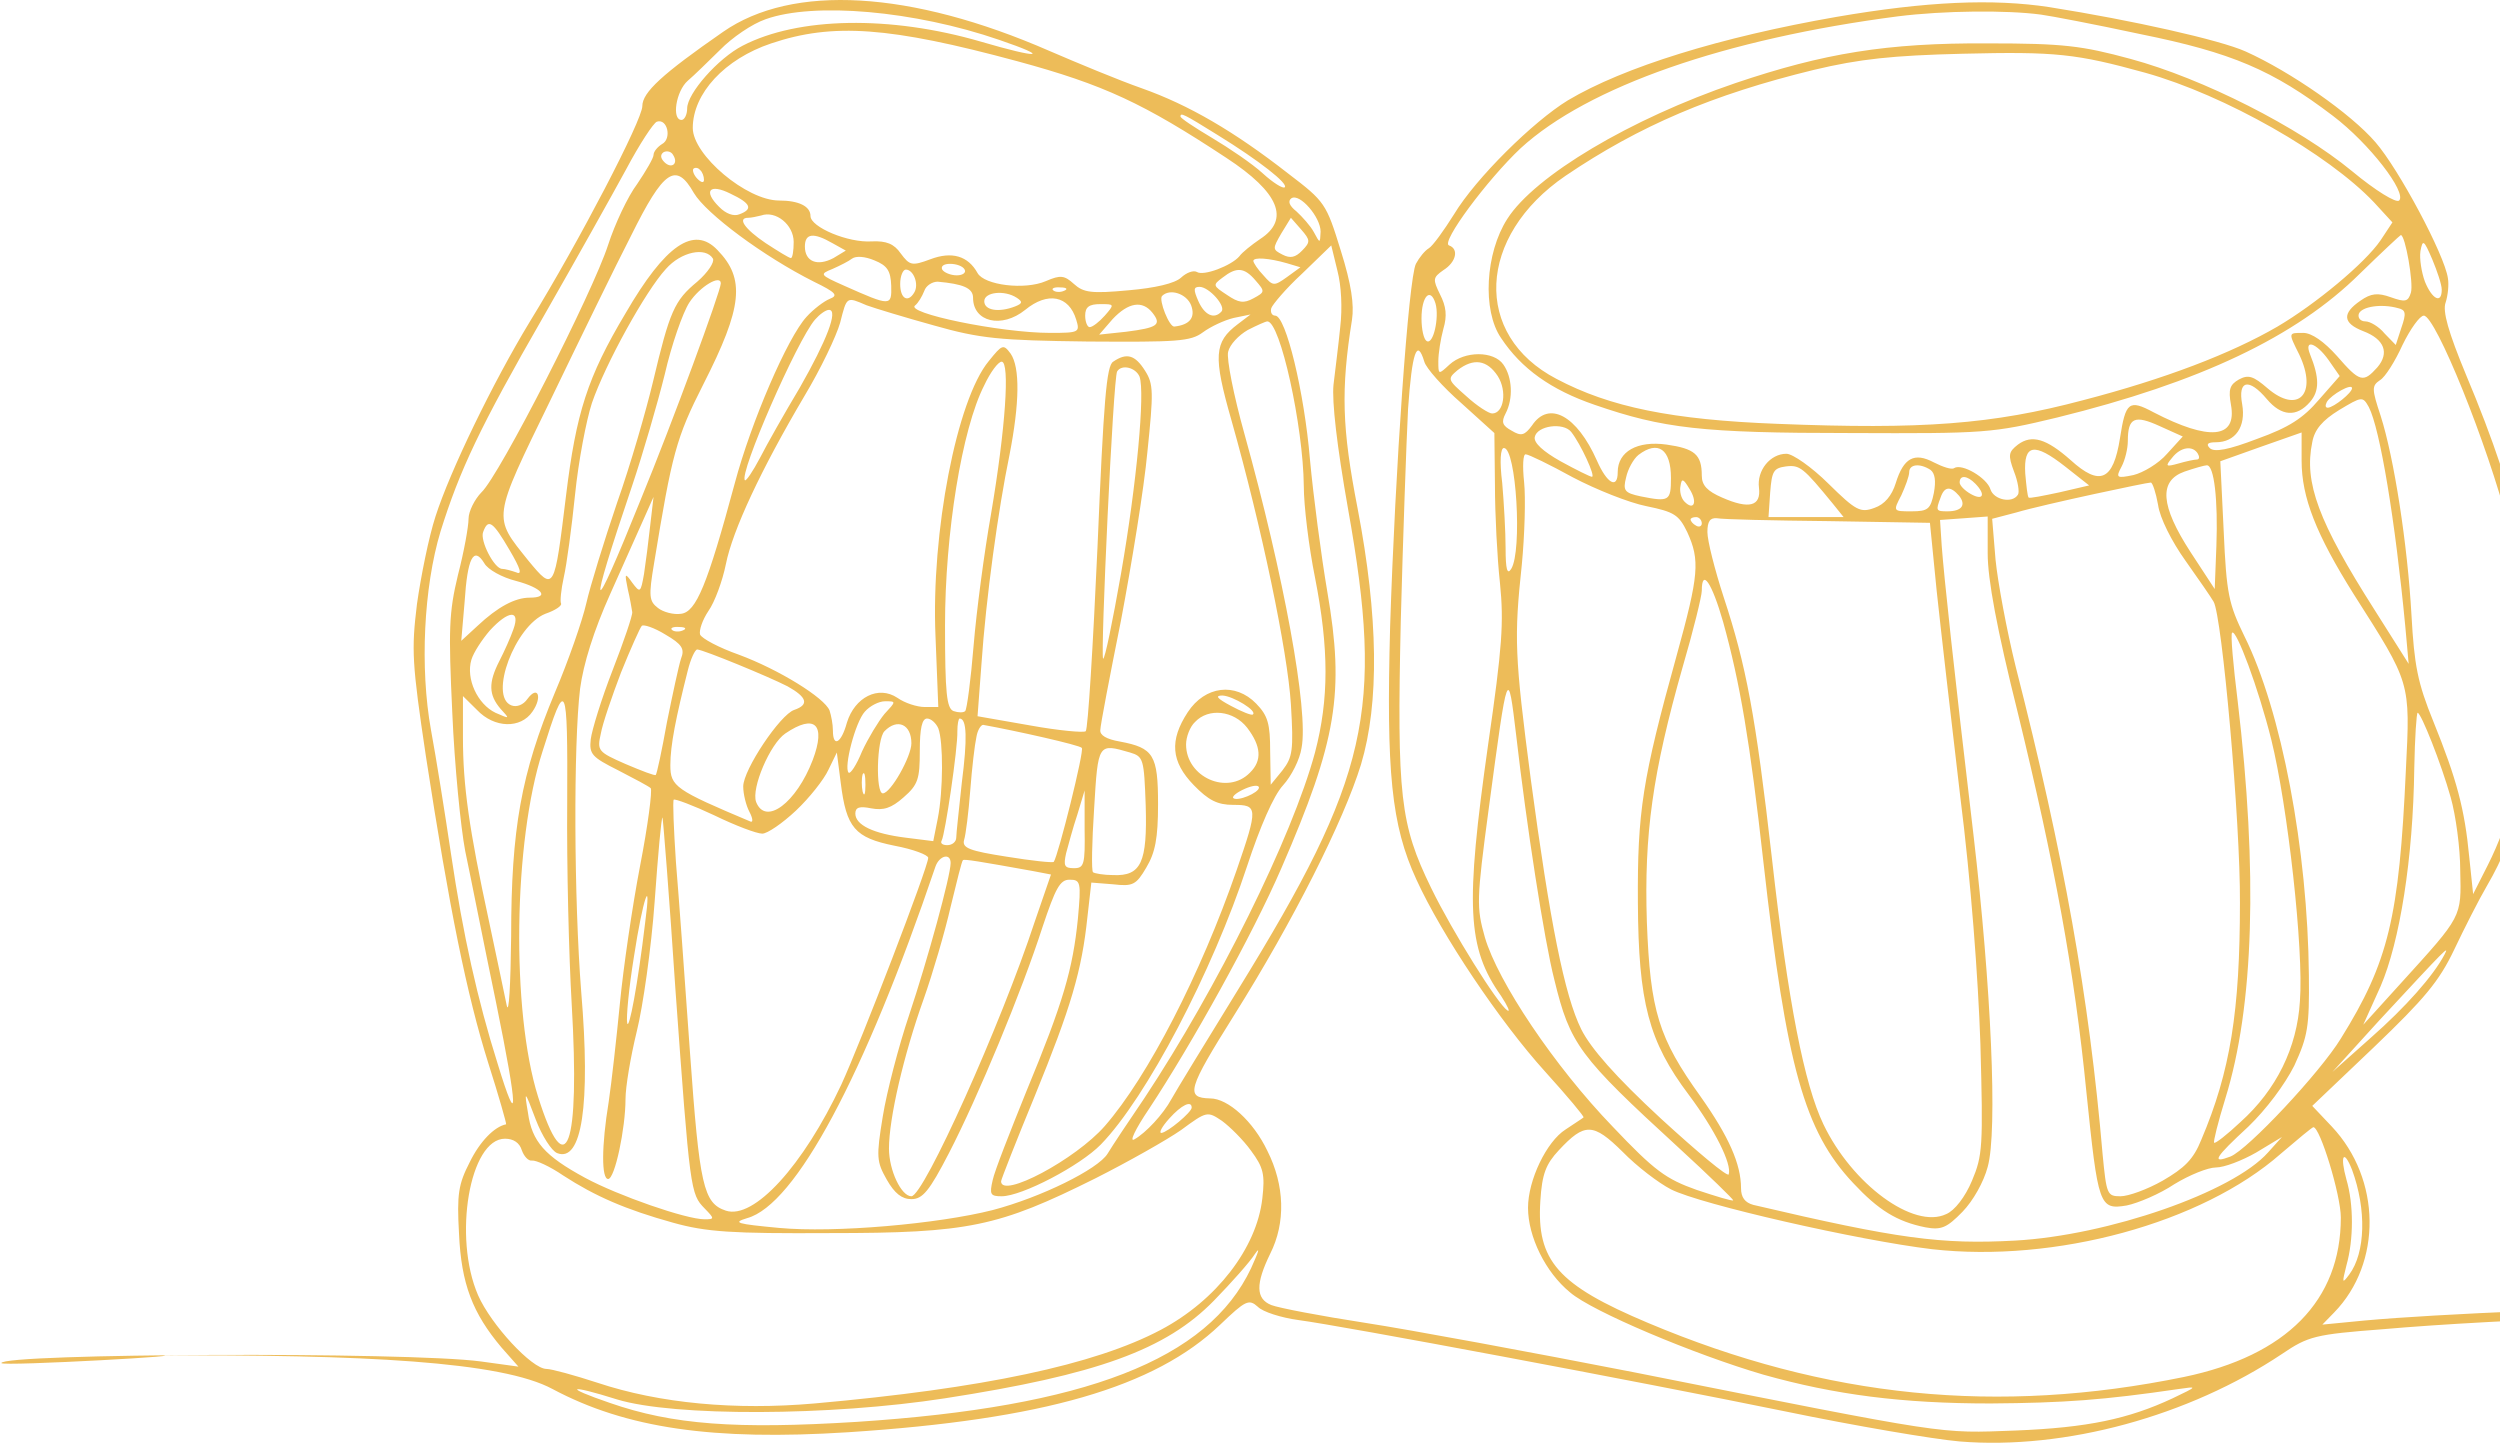 <svg width="201" height="116" viewBox="0 0 201 116" fill="none" xmlns="http://www.w3.org/2000/svg">
<path d="M164.767 0.573C171.483 1.637 178.468 3.211 180.542 4.136C184.147 5.756 189.015 9.134 190.998 11.448C192.846 13.576 196.541 20.472 196.812 22.369C196.902 22.878 196.812 23.757 196.631 24.313C196.361 25.007 196.857 26.719 198.254 30.097C202.671 40.602 204.203 47.775 203.888 56.151C203.617 62.213 202.355 67.118 199.967 71.19C199.291 72.347 198.119 74.661 197.307 76.373C196.091 78.918 194.919 80.307 190.863 84.194L185.905 88.914L187.482 90.58C191.448 94.791 191.539 101.548 187.663 105.527L186.716 106.499L190.051 106.175C202.085 105.065 241.836 104.139 244.766 104.879C246.073 105.203 243.008 105.342 233.048 105.389C218.535 105.435 201.048 106.036 191.584 106.869C186.13 107.286 185.589 107.425 183.471 108.859C175.99 113.857 166.029 116.587 157.556 115.893C155.438 115.708 149.173 114.644 143.585 113.487C131.596 111.034 107.89 106.592 104.374 106.129C103.022 105.944 101.535 105.481 101.129 105.065C100.408 104.417 100.138 104.556 98.109 106.499C92.836 111.543 83.868 114.135 68.183 115.153C57.322 115.847 50.336 114.829 44.432 111.682C40.33 109.461 29.28 108.897 12.433 108.975C17.194 108.915 0.109 109.871 0.109 109.593C0.109 108.806 32.849 108.674 38.663 109.461L41.682 109.877L40.33 108.35C37.987 105.574 37.085 103.214 36.905 99.188C36.725 95.994 36.86 95.208 37.761 93.449C38.573 91.783 39.745 90.58 40.691 90.395C40.736 90.349 40.105 88.127 39.249 85.444C37.536 79.983 36.139 73.134 34.246 60.825C33.119 53.282 33.074 52.263 33.525 48.561C33.84 46.34 34.471 43.193 35.012 41.527C36.184 37.871 39.609 30.791 42.584 25.886C46.595 19.361 51.643 9.643 51.643 8.532C51.643 7.422 53.265 5.941 58.133 2.563C63.721 -1.324 73.231 -0.769 84.363 4.09C86.617 5.062 89.952 6.45 91.8 7.098C95.586 8.44 99.236 10.569 103.563 13.947C106.537 16.214 106.628 16.353 107.799 20.148C108.656 22.878 108.881 24.498 108.701 25.701C107.799 31.346 107.89 34.401 109.152 40.879C110.819 49.579 110.909 56.521 109.422 61.472C108.025 66.007 103.969 74.059 99.236 81.603C95.495 87.572 95.27 88.266 97.298 88.313C98.74 88.313 100.769 90.164 101.895 92.524C103.292 95.3 103.383 98.308 102.121 100.807C100.949 103.214 100.949 104.417 102.211 104.926C102.797 105.157 106.177 105.805 109.782 106.36C113.388 106.916 123.123 108.72 131.416 110.34C157.015 115.43 155.798 115.245 162.063 115.014C167.832 114.783 171.122 114.088 174.683 112.423C176.711 111.451 176.711 111.451 175.133 111.682C169.139 112.561 165.984 112.793 160.035 112.839C152.914 112.839 147.551 112.145 141.782 110.525C136.238 108.906 127.991 105.435 126.233 103.908C124.25 102.288 122.853 99.419 122.853 97.105C122.853 94.884 124.34 91.783 125.872 90.811C126.548 90.349 127.224 89.932 127.315 89.84C127.405 89.793 126.007 88.127 124.25 86.184C120.599 82.158 115.912 75.17 113.884 70.728C111.856 66.331 111.45 62.074 111.766 50.366C112.171 37.733 113.253 22.369 113.839 21.212C114.109 20.703 114.56 20.148 114.875 19.963C115.191 19.777 116.092 18.528 116.903 17.232C118.661 14.317 123.258 9.782 126.053 8.07C130.56 5.386 138.357 2.979 147.641 1.36C154.897 0.11 160.215 -0.121 164.767 0.573ZM152.599 1.313C138.717 3.118 127.675 6.959 122.267 11.911C119.563 14.456 115.822 19.5 116.498 19.731C117.309 20.009 117.084 21.073 116.047 21.721C115.191 22.323 115.191 22.462 115.777 23.665C116.272 24.637 116.363 25.377 116.047 26.441C115.822 27.274 115.642 28.431 115.642 29.033C115.642 30.143 115.642 30.143 116.543 29.31C117.76 28.2 120.103 28.2 120.87 29.31C121.591 30.328 121.681 32.041 121.05 33.244C120.689 33.938 120.779 34.216 121.546 34.632C122.312 35.095 122.582 35.002 123.168 34.216C124.52 32.179 126.774 33.383 128.396 37.038C129.207 38.89 130.064 39.352 130.064 37.964C130.064 36.298 131.641 35.419 133.985 35.743C136.238 36.067 136.824 36.529 136.824 38.242C136.824 39.028 137.275 39.491 138.447 40C140.655 40.972 141.602 40.694 141.421 39.214C141.241 37.825 142.323 36.483 143.63 36.483C144.125 36.483 145.658 37.548 147.01 38.89C149.218 41.065 149.579 41.25 150.706 40.833C151.517 40.556 152.103 39.861 152.418 38.843C153.049 36.807 153.906 36.344 155.483 37.177C156.204 37.548 156.925 37.779 157.105 37.64C157.736 37.224 159.765 38.427 160.035 39.352C160.305 40.185 161.793 40.509 162.243 39.769C162.379 39.584 162.243 38.705 161.928 37.918C161.432 36.576 161.477 36.344 162.243 35.743C163.37 34.91 164.542 35.28 166.48 36.992C168.824 39.121 169.905 38.658 170.446 35.234C170.897 32.318 171.167 32.087 173.15 33.151C177.612 35.465 179.866 35.28 179.37 32.55C179.144 31.3 179.28 30.93 180.001 30.514C180.767 30.097 181.173 30.236 182.299 31.208C184.778 33.336 186.356 31.671 184.868 28.524C183.967 26.719 183.967 26.765 185.184 26.765C185.86 26.765 186.851 27.459 187.888 28.616C189.736 30.745 190.006 30.791 191.133 29.542C192.124 28.385 191.719 27.274 190.006 26.626C188.339 25.979 188.294 25.192 189.781 24.174C190.637 23.572 191.178 23.526 192.215 23.896C193.386 24.313 193.612 24.266 193.837 23.526C194.062 22.785 193.386 18.898 193.026 18.898C192.981 18.898 191.493 20.287 189.736 21.999C184.598 27.089 176.846 30.745 165.398 33.568C160.215 34.817 159.629 34.864 148.768 34.817C136.824 34.817 133.714 34.447 128.216 32.55C124.7 31.346 122.312 29.634 120.689 27.182C119.157 24.96 119.427 20.333 121.185 17.602C123.393 14.132 131.1 9.55 139.528 6.681C146.649 4.275 151.697 3.442 159.81 3.488C165.894 3.488 167.381 3.673 171.302 4.738C177.116 6.311 184.778 10.198 189.105 13.762C190.998 15.335 192.665 16.353 192.891 16.122C193.522 15.474 190.502 11.54 187.572 9.319C182.705 5.617 179.415 4.229 172.114 2.748C168.463 1.961 164.812 1.267 164.091 1.174C161.342 0.804 156.294 0.851 152.599 1.313ZM61.558 1.545C60.476 1.915 58.854 3.025 57.907 3.997C56.961 4.923 55.789 6.08 55.293 6.496C54.347 7.329 53.986 9.643 54.798 9.643C55.023 9.643 55.248 9.227 55.248 8.717C55.248 7.514 57.727 4.691 59.71 3.673C64.172 1.36 71.564 1.221 78.865 3.349C83.597 4.738 84.544 4.645 80.352 3.211C73.501 0.851 65.434 0.156 61.558 1.545ZM62.009 3.488C58.268 4.738 55.699 7.514 55.699 10.291C55.699 12.466 60.026 16.122 62.64 16.122C64.217 16.122 65.164 16.584 65.164 17.371C65.164 18.25 68.183 19.546 70.121 19.407C71.248 19.361 71.879 19.592 72.42 20.379C73.141 21.351 73.321 21.397 74.808 20.842C76.521 20.194 77.828 20.564 78.594 21.953C79.135 22.924 82.38 23.341 84.093 22.6C85.265 22.091 85.58 22.138 86.346 22.832C87.112 23.526 87.743 23.618 90.718 23.341C92.881 23.156 94.459 22.785 94.955 22.323C95.405 21.906 95.946 21.721 96.217 21.86C96.757 22.23 99.011 21.351 99.642 20.61C99.867 20.287 100.633 19.685 101.309 19.222C103.743 17.649 102.842 15.474 98.605 12.697C91.935 8.301 88.78 6.82 81.794 4.923C71.519 2.146 66.966 1.822 62.009 3.488ZM145.838 5.617C137.68 7.607 131.821 10.106 125.872 14.132C118.751 18.991 118.391 26.95 125.151 30.467C129.433 32.735 134.435 33.753 142.909 34.077C154.536 34.54 160.17 34.123 167.471 32.179C174.052 30.467 179.37 28.431 183.111 26.256C186.175 24.451 190.141 21.166 191.403 19.315L192.35 17.88L190.863 16.261C187.167 12.373 178.919 7.653 172.474 5.848C166.931 4.321 165.308 4.136 157.782 4.321C152.148 4.46 149.534 4.738 145.838 5.617ZM94.909 9.365C94.909 9.504 96.036 10.245 97.433 11.078C98.831 11.911 100.678 13.16 101.535 13.947C102.346 14.687 103.157 15.196 103.292 15.057C103.608 14.78 101.264 12.929 97.884 10.846C95.135 9.134 94.909 9.041 94.909 9.365ZM50.336 13.623C49.254 15.613 46.279 20.934 43.711 25.423C38.573 34.355 36.95 37.825 35.418 42.73C34.066 47.219 33.75 53.698 34.652 58.696C35.057 60.871 35.778 65.406 36.274 68.738C37.221 75.124 38.392 80.399 40.015 85.536C41.682 90.997 41.682 89.423 39.88 80.585C38.888 75.818 37.806 70.311 37.401 68.414C37.04 66.516 36.544 61.519 36.364 57.307C36.049 50.597 36.094 49.255 36.815 46.248C37.311 44.35 37.671 42.314 37.671 41.712C37.671 41.111 38.167 40.139 38.708 39.584C40.15 38.242 47.677 23.48 48.894 19.685C49.434 18.019 50.471 15.798 51.237 14.78C51.958 13.715 52.544 12.697 52.544 12.466C52.544 12.188 52.86 11.818 53.22 11.587C54.032 11.17 53.671 9.504 52.815 9.782C52.544 9.874 51.417 11.587 50.336 13.623ZM53.401 13.021C53.986 13.623 54.572 13.16 54.122 12.466C53.986 12.188 53.626 12.096 53.355 12.235C53.085 12.42 53.085 12.697 53.401 13.021ZM56.06 14.363C56.375 14.687 56.6 14.733 56.6 14.456C56.6 14.178 56.465 13.808 56.285 13.669C56.15 13.484 55.879 13.438 55.744 13.576C55.654 13.715 55.789 14.085 56.06 14.363ZM50.741 18.945C49.525 21.305 46.64 27.228 44.297 32.087C39.519 41.898 39.609 41.481 42.494 45.091C44.567 47.59 44.567 47.543 45.513 39.815C46.325 33.198 47.226 30.328 50.291 25.192C53.491 19.685 55.789 18.111 57.682 20.101C59.936 22.415 59.71 24.683 56.555 30.884C54.347 35.234 54.032 36.483 52.589 45.276C52.139 47.96 52.184 48.33 52.905 48.885C53.31 49.209 54.167 49.441 54.753 49.348C55.969 49.209 56.871 47.034 59.079 38.843C60.386 33.938 63.316 27.135 64.848 25.47C65.389 24.868 66.245 24.22 66.696 24.035C67.417 23.757 67.237 23.526 65.434 22.647C61.378 20.61 56.781 17.186 55.789 15.52C54.347 12.975 53.355 13.669 50.741 18.945ZM57.817 16.631C58.358 17.186 58.989 17.417 59.44 17.232C60.567 16.816 60.386 16.353 58.719 15.566C57.051 14.733 56.51 15.335 57.817 16.631ZM104.239 17.001C104.69 17.417 105.366 18.158 105.636 18.667C106.132 19.592 106.132 19.592 106.177 18.621C106.177 17.464 104.509 15.52 103.833 15.937C103.518 16.168 103.653 16.538 104.239 17.001ZM60.161 17.51C59.26 17.51 59.846 18.389 61.558 19.546C62.55 20.194 63.451 20.749 63.586 20.749C63.721 20.749 63.812 20.148 63.812 19.454C63.812 18.065 62.369 16.908 61.198 17.325C60.837 17.417 60.386 17.51 60.161 17.51ZM103.112 20.472C103.743 20.796 104.149 20.703 104.69 20.148C105.366 19.454 105.366 19.315 104.599 18.436L103.788 17.51L103.022 18.759C102.301 20.009 102.301 20.055 103.112 20.472ZM64.713 19.824C64.713 21.027 65.704 21.443 67.011 20.749L68.003 20.148L66.921 19.546C65.389 18.667 64.713 18.759 64.713 19.824ZM194.964 22.647C195.55 24.081 196.316 24.451 196.316 23.294C196.316 22.878 195.955 21.814 195.55 20.842C194.874 19.268 194.784 19.222 194.603 20.194C194.513 20.796 194.693 21.906 194.964 22.647ZM102.211 24.775C102.121 25.099 102.256 25.377 102.526 25.377C103.383 25.377 104.87 31.532 105.321 36.946C105.591 39.861 106.222 44.674 106.718 47.59C108.115 55.688 107.484 59.529 103.022 69.802C100.723 75.124 95.811 83.963 92.386 89.146C91.259 90.811 90.763 91.876 91.214 91.598C92.115 91.089 93.512 89.608 94.188 88.359C94.459 87.85 96.893 83.87 99.597 79.474C110.053 62.49 111.27 57.122 108.385 40.926C107.484 35.835 107.078 32.272 107.214 30.93C107.349 29.773 107.619 27.691 107.754 26.302C107.935 24.775 107.844 22.971 107.529 21.767L107.033 19.731L104.69 21.999C103.383 23.202 102.301 24.498 102.211 24.775ZM66.921 21.628C65.885 22.045 65.885 22.091 67.868 22.971C71.609 24.637 71.699 24.637 71.654 22.971C71.609 21.767 71.338 21.351 70.302 20.934C69.535 20.61 68.814 20.564 68.499 20.796C68.273 20.981 67.552 21.351 66.921 21.628ZM53.536 21.628C51.913 23.387 48.668 29.264 47.587 32.411C47.136 33.799 46.505 37.085 46.234 39.769C45.964 42.407 45.558 45.414 45.333 46.386C45.108 47.404 45.018 48.376 45.108 48.515C45.198 48.7 44.657 49.07 43.846 49.348C41.412 50.32 39.294 55.965 41.097 56.706C41.547 56.891 42.088 56.66 42.404 56.197C43.26 55.04 43.62 56.058 42.809 57.215C41.863 58.603 39.745 58.557 38.347 57.076L37.221 55.965V59.297C37.221 63.185 37.716 66.655 39.294 73.967C39.925 76.882 40.556 79.983 40.736 80.816C40.916 81.695 41.051 79.196 41.097 75.263C41.097 66.655 41.908 62.166 44.612 55.688C45.694 53.143 46.82 49.903 47.136 48.515C47.451 47.127 48.578 43.471 49.615 40.417C50.696 37.362 51.958 32.966 52.499 30.699C53.851 25.007 54.212 24.174 56.06 22.647C56.916 21.906 57.457 21.073 57.322 20.796C56.736 19.824 54.753 20.24 53.536 21.628ZM100.769 20.981C100.769 21.119 101.129 21.675 101.58 22.138C102.346 23.017 102.436 23.017 103.473 22.276L104.554 21.49L103.473 21.166C102.031 20.749 100.769 20.657 100.769 20.981ZM75.755 21.675C75.89 21.906 76.431 22.138 76.927 22.138C77.423 22.138 77.693 21.906 77.558 21.675C77.423 21.397 76.882 21.212 76.386 21.212C75.89 21.212 75.62 21.397 75.755 21.675ZM98.29 22.323C97.478 22.924 97.524 22.971 98.65 23.711C99.597 24.359 100.002 24.405 100.769 23.989C101.715 23.48 101.715 23.433 100.949 22.554C100.047 21.49 99.416 21.443 98.29 22.323ZM72.375 22.832C72.375 24.035 73.006 24.359 73.501 23.526C73.907 22.878 73.457 21.675 72.826 21.675C72.6 21.675 72.375 22.184 72.375 22.832ZM74.313 23.387C74.132 23.85 73.817 24.359 73.592 24.544C72.645 25.145 80.397 26.765 84.453 26.765C86.752 26.765 86.842 26.719 86.527 25.701C85.941 23.757 84.228 23.433 82.425 24.914C80.532 26.441 78.234 25.886 78.234 23.942C78.234 23.156 77.423 22.832 75.394 22.647C74.944 22.647 74.448 22.971 74.313 23.387ZM55.429 24.313C54.888 25.145 53.986 27.737 53.446 30.097C52.86 32.457 51.688 36.483 50.832 39.028C47.181 49.811 47.451 50.273 51.508 40.185C54.077 33.938 57.953 23.387 57.953 22.785C57.953 22.045 56.285 23.017 55.429 24.313ZM96.352 24.22C96.847 25.331 97.614 25.701 98.2 25.053C98.605 24.637 97.208 23.063 96.442 23.063C95.946 23.063 95.946 23.294 96.352 24.22ZM84.679 23.341C84.814 23.48 85.22 23.526 85.535 23.387C85.896 23.248 85.76 23.109 85.265 23.109C84.769 23.063 84.499 23.202 84.679 23.341ZM114.289 25.608C114.289 26.488 114.47 27.274 114.695 27.413C115.236 27.783 115.732 25.516 115.416 24.405C115.011 23.063 114.289 23.803 114.289 25.608ZM93.422 23.803C93.152 24.127 94.008 26.302 94.414 26.256C95.676 26.117 96.126 25.516 95.766 24.544C95.405 23.618 94.053 23.156 93.422 23.803ZM79.135 24.22C79.135 24.96 80.307 25.145 81.614 24.637C82.2 24.405 82.245 24.266 81.749 23.942C80.758 23.294 79.135 23.48 79.135 24.22ZM67.552 25.932C67.237 27.043 65.975 29.681 64.668 31.856C61.198 37.733 58.899 42.638 58.358 45.368C58.088 46.71 57.457 48.422 56.961 49.117C56.465 49.857 56.195 50.69 56.285 51.014C56.42 51.338 57.817 52.078 59.395 52.634C62.64 53.837 66.29 56.104 66.696 57.122C66.831 57.539 66.966 58.233 66.966 58.742C66.966 60.13 67.642 59.76 68.093 58.094C68.724 56.058 70.617 55.086 72.149 56.104C72.735 56.521 73.727 56.845 74.358 56.845H75.439L75.214 51.153C74.854 42.823 76.927 32.133 79.496 29.033C80.577 27.691 80.668 27.644 81.254 28.431C82.02 29.542 81.975 32.411 81.163 36.576C80.262 40.926 79.27 48.099 78.91 53.374L78.594 57.585L82.831 58.326C85.129 58.742 87.158 58.927 87.293 58.788C87.473 58.603 87.879 51.94 88.239 43.98C88.735 32.179 88.96 29.403 89.501 29.079C90.583 28.339 91.259 28.524 92.07 29.819C92.746 30.884 92.746 31.532 92.25 36.344C91.98 39.26 90.989 45.322 90.132 49.857C89.231 54.346 88.465 58.326 88.465 58.696C88.419 59.112 88.96 59.436 90.042 59.621C92.746 60.13 93.107 60.686 93.107 64.665C93.107 67.396 92.881 68.553 92.16 69.756C91.349 71.144 91.079 71.283 89.501 71.098L87.743 70.959L87.428 73.736C86.977 78.039 86.121 80.955 83.192 88.127C81.704 91.737 80.487 94.838 80.487 94.976C80.487 96.411 86.481 93.218 88.825 90.534C92.296 86.554 96.532 78.317 99.416 69.987C101.174 64.897 101.129 64.712 99.146 64.712C97.884 64.712 97.163 64.341 95.991 63.138C94.143 61.241 94.008 59.529 95.495 57.261C96.893 55.133 99.326 54.855 100.994 56.567C101.94 57.539 102.121 58.187 102.121 60.408L102.166 63.092L103.112 61.935C103.923 60.871 104.014 60.362 103.788 56.613C103.518 52.356 101.445 42.407 99.011 33.799C97.524 28.616 97.614 27.506 99.507 26.071L100.543 25.284L99.191 25.562C98.425 25.747 97.343 26.256 96.712 26.719C95.721 27.459 94.639 27.506 87.473 27.459C80.352 27.367 78.82 27.228 75.079 26.164C72.735 25.516 70.302 24.775 69.671 24.544C68.048 23.85 68.093 23.803 67.552 25.932ZM189.646 25.238C189.556 25.562 189.781 25.84 190.186 25.84C190.547 25.84 191.268 26.256 191.719 26.811L192.62 27.737L193.071 26.349C193.477 25.192 193.431 24.914 192.801 24.775C191.493 24.405 189.871 24.637 189.646 25.238ZM89.456 25.655L88.374 26.904L90.538 26.673C93.062 26.349 93.422 26.117 92.656 25.145C91.845 24.127 90.718 24.313 89.456 25.655ZM87.248 25.377C87.248 25.886 87.428 26.302 87.608 26.302C87.834 26.302 88.374 25.886 88.825 25.377C89.636 24.451 89.591 24.451 88.465 24.451C87.563 24.451 87.248 24.683 87.248 25.377ZM65.524 25.701C64.082 27.367 59.395 38.103 59.891 38.612C59.981 38.705 60.522 37.918 61.107 36.807C61.648 35.743 63.09 33.198 64.307 31.161C66.471 27.367 67.417 24.914 66.651 24.914C66.381 24.914 65.885 25.284 65.524 25.701ZM193.161 27.737C192.575 29.033 191.764 30.328 191.358 30.56C190.682 31.023 190.682 31.254 191.403 33.429C192.485 36.807 193.567 43.795 193.882 49.441C194.108 53.513 194.378 54.901 195.64 58.002C197.533 62.676 198.164 65.082 198.524 68.877L198.84 71.885L200.012 69.571C203.662 62.352 204.293 52.449 201.679 42.268C200.012 35.743 195.82 25.377 194.874 25.377C194.558 25.377 193.792 26.441 193.161 27.737ZM100.318 26.534C99.597 26.95 98.876 27.691 98.74 28.292C98.605 28.848 99.191 31.809 100.047 34.864C103.202 46.201 105.23 57.169 104.645 60.13C104.509 61.056 103.833 62.398 103.157 63.138C102.391 63.971 101.309 66.47 100.273 69.617C97.478 78.132 92.16 88.266 88.51 92.015C86.842 93.727 82.155 96.18 80.532 96.18C79.631 96.18 79.541 96.041 79.811 94.884C79.947 94.19 81.208 90.997 82.515 87.757C85.49 80.585 86.256 77.9 86.662 73.874C86.932 70.913 86.887 70.728 85.986 70.728C85.22 70.728 84.859 71.422 83.822 74.522C82.155 79.705 78.639 88.174 76.296 92.709C74.718 95.763 74.178 96.411 73.276 96.411C72.51 96.411 71.924 95.948 71.293 94.838C70.482 93.403 70.437 93.033 70.978 89.747C71.293 87.804 72.24 84.148 73.096 81.603C74.583 77.16 76.431 70.404 76.431 69.386C76.431 68.553 75.53 68.784 75.214 69.663C69.49 86.554 63.947 96.874 60.071 97.938C58.854 98.308 59.215 98.401 62.64 98.725C67.102 99.141 75.439 98.401 79.811 97.29C83.687 96.272 88.284 94.005 89.05 92.755C89.411 92.153 90.763 90.117 92.025 88.266C97.839 79.474 103.878 67.35 105.726 60.501C106.853 56.197 106.853 52.171 105.726 46.433C105.23 43.98 104.825 40.648 104.825 39.075C104.78 34.262 102.932 25.84 101.895 25.84C101.76 25.84 101.039 26.164 100.318 26.534ZM185.725 28.477C186.491 30.375 186.491 31.439 185.725 32.318C184.643 33.568 183.426 33.475 182.254 32.087C180.812 30.375 179.911 30.56 180.271 32.503C180.587 34.308 179.73 35.558 178.153 35.558C177.522 35.558 177.342 35.697 177.657 36.02C178.018 36.391 179.19 36.159 181.488 35.28C184.057 34.355 185.184 33.614 186.446 32.133L188.113 30.236L187.212 28.94C186.22 27.552 185.229 27.228 185.725 28.477ZM113.208 32.874C113.073 35.511 112.802 43.193 112.622 49.95C112.306 64.018 112.577 66.285 115.056 71.376C116.813 74.985 120.419 80.723 121.185 81.232C121.455 81.417 121.23 80.908 120.689 80.075C117.94 76.188 117.805 72.856 119.653 59.806C120.779 52.032 120.915 50.042 120.599 46.895C120.374 44.859 120.194 41.296 120.194 39.028L120.148 34.817L117.489 32.411C116.002 31.115 114.65 29.588 114.515 29.079C113.929 27.135 113.523 28.339 113.208 32.874ZM117.174 29.773C116.363 30.467 116.363 30.514 117.895 31.856C118.751 32.642 119.698 33.244 119.968 33.244C120.915 33.244 121.185 31.439 120.419 30.236C119.563 28.94 118.481 28.755 117.174 29.773ZM79.135 30.976C77.332 34.493 75.98 42.916 75.98 50.273C75.98 55.78 76.116 56.937 76.656 57.169C77.062 57.307 77.468 57.307 77.603 57.169C77.738 57.03 78.053 54.67 78.279 51.893C78.504 49.163 79.135 44.396 79.676 41.342C80.848 34.447 81.208 29.079 80.532 29.079C80.262 29.079 79.631 29.912 79.135 30.976ZM89.817 29.866C89.501 30.375 88.465 52.68 88.69 52.958C88.825 53.05 89.456 49.95 90.132 46.109C91.394 38.843 92.07 31.578 91.62 30.282C91.304 29.542 90.177 29.264 89.817 29.866ZM187.077 32.318C186.941 32.596 186.941 32.781 187.167 32.781C187.663 32.735 189.105 31.578 189.105 31.208C189.105 30.791 187.437 31.717 187.077 32.318ZM185.905 35.558C185.229 38.797 186.401 41.944 190.908 49.024L193.657 53.374L193.386 50.366C192.575 41.851 191.358 34.493 190.457 32.735C189.961 31.856 189.916 31.856 188.068 32.966C186.716 33.799 186.085 34.54 185.905 35.558ZM171.077 35.465C171.077 36.067 170.852 36.992 170.581 37.501C170.085 38.427 170.176 38.473 171.528 38.195C172.294 38.01 173.556 37.27 174.232 36.483L175.494 35.095L173.646 34.262C171.618 33.336 171.077 33.568 171.077 35.465ZM123.393 35.141C123.303 35.604 124.07 36.298 125.467 37.085C126.729 37.779 127.855 38.334 127.991 38.334C128.306 38.334 127.089 35.697 126.323 34.725C125.692 33.938 123.574 34.216 123.393 35.141ZM178.784 42.684C179.009 47.775 179.19 48.561 180.451 51.153C183.426 57.122 185.544 68.321 185.634 78.409C185.68 82.574 185.544 83.315 184.463 85.675C183.696 87.202 182.209 89.192 180.767 90.58C178.063 93.079 177.747 93.588 179.325 92.987C180.722 92.431 186.536 86.23 188.203 83.5C192.034 77.345 192.891 73.782 193.431 61.935C193.792 54.762 193.837 54.994 189.24 47.775C186.22 42.962 185.049 40 185.049 37.038V34.771L181.758 35.928L178.513 37.085L178.784 42.684ZM174.637 36.807C174.052 37.501 174.142 37.548 175.133 37.27C175.764 37.085 176.44 36.946 176.621 36.946C176.846 36.946 176.846 36.715 176.711 36.483C176.305 35.789 175.314 35.928 174.637 36.807ZM162.829 38.057C162.919 39.075 163.01 39.908 163.1 40C163.145 40.093 164.272 39.861 165.579 39.584L167.967 39.028L166.029 37.501C163.55 35.558 162.694 35.697 162.829 38.057ZM131.731 36.576C131.326 36.9 130.875 37.733 130.74 38.38C130.469 39.445 130.605 39.63 131.912 39.908C134.21 40.37 134.345 40.278 134.345 38.427C134.345 36.113 133.309 35.373 131.731 36.576ZM120.779 38.843C120.915 40.417 121.05 42.777 121.05 44.072C121.05 45.785 121.185 46.248 121.501 45.738C122.402 44.304 121.906 36.02 120.915 36.02C120.644 36.02 120.554 37.038 120.779 38.843ZM122.537 38.751C122.672 40.047 122.582 43.008 122.357 45.368C121.726 51.292 121.771 52.68 123.078 62.676C124.61 74.106 125.782 80.029 127.134 82.759C127.9 84.287 129.883 86.554 133.534 89.932C136.464 92.616 138.897 94.652 138.988 94.421C139.258 93.588 137.861 90.811 135.788 88.035C132.543 83.731 131.731 80.585 131.686 72.579C131.641 65.267 132.047 62.629 134.796 52.726C136.599 46.201 136.689 45.044 135.652 42.777C134.976 41.389 134.616 41.157 132.362 40.694C130.965 40.417 128.306 39.352 126.458 38.38C124.61 37.362 122.898 36.529 122.672 36.529C122.447 36.483 122.402 37.501 122.537 38.751ZM175.629 37.918C173.556 38.658 173.691 40.648 176.125 44.396L178.063 47.358L178.198 43.887C178.333 40.185 178.018 37.409 177.432 37.409C177.252 37.409 176.44 37.64 175.629 37.918ZM153.5 37.964C153.5 38.288 153.184 39.121 152.869 39.815C152.193 41.111 152.193 41.111 153.68 41.111C155.032 41.111 155.213 40.926 155.483 39.63C155.663 38.658 155.573 38.057 155.213 37.779C154.356 37.224 153.5 37.316 153.5 37.964ZM142.323 39.584L142.187 41.574H145.207H148.227L147.37 40.509C144.982 37.594 144.711 37.362 143.585 37.501C142.593 37.64 142.458 37.871 142.323 39.584ZM157.556 38.797C157.556 39.028 157.962 39.445 158.458 39.722C159.449 40.278 159.674 39.769 158.818 38.89C158.187 38.242 157.556 38.149 157.556 38.797ZM135.427 40.324C136.193 41.111 136.509 40.37 135.833 39.306C135.337 38.473 135.202 38.427 135.112 39.075C135.021 39.491 135.157 40.047 135.427 40.324ZM168.373 39.722C166.029 40.232 163.19 40.879 162.108 41.203L160.17 41.712L160.441 44.998C160.621 46.803 161.342 50.69 162.063 53.605C165.939 68.784 167.967 80.168 169.049 92.801C169.364 96.041 169.409 96.18 170.491 96.18C171.122 96.18 172.654 95.624 173.871 94.93C175.629 93.912 176.35 93.218 176.981 91.644C179.325 86.138 180.091 81.279 180.091 72.579C180.136 66.146 178.649 49.487 177.973 48.376C177.792 48.052 176.801 46.618 175.719 45.091C174.592 43.517 173.646 41.62 173.511 40.602C173.33 39.584 173.06 38.797 172.925 38.797C172.745 38.797 170.716 39.214 168.373 39.722ZM156.024 40C155.618 41.065 155.663 41.111 156.565 41.111C157.736 41.111 158.097 40.602 157.511 39.861C156.835 39.075 156.339 39.075 156.024 40ZM49.074 47.728C47.722 50.736 46.91 53.374 46.64 55.364C46.099 59.853 46.144 72.255 46.73 79.751C47.496 88.868 46.775 93.496 44.792 92.709C44.342 92.524 43.575 91.321 43.08 90.025C42.178 87.618 42.133 87.618 42.449 89.469C42.764 91.783 43.801 92.94 47.046 94.699C49.705 96.133 55.158 98.031 56.645 98.031C57.457 98.031 57.457 97.984 56.645 97.151C55.519 95.995 55.474 95.763 54.302 79.52C53.806 72.023 53.31 65.822 53.265 65.73C53.175 65.683 52.905 68.692 52.634 72.486C52.364 76.234 51.688 80.955 51.192 82.945C50.696 84.981 50.291 87.387 50.291 88.359C50.291 90.719 49.434 94.791 48.894 94.791C48.353 94.791 48.353 92.153 48.939 88.59C49.164 87.063 49.57 83.454 49.84 80.677C50.11 77.854 50.832 72.903 51.462 69.617C52.093 66.378 52.454 63.555 52.319 63.37C52.184 63.231 50.967 62.583 49.705 61.935C47.587 60.871 47.361 60.639 47.496 59.436C47.587 58.696 48.353 56.197 49.254 53.883C50.156 51.569 50.877 49.441 50.832 49.209C50.786 48.931 50.651 48.099 50.471 47.358C50.201 46.062 50.246 46.016 50.832 46.849C51.462 47.682 51.508 47.682 51.778 46.155C51.913 45.276 52.139 43.517 52.274 42.268L52.544 39.954L51.823 41.574C51.417 42.453 50.201 45.229 49.074 47.728ZM156.114 43.887C156.294 46.294 157.06 53.559 158.683 67.257C160.08 79.243 160.621 90.95 159.81 93.82C159.494 95.023 158.638 96.55 157.782 97.429C156.52 98.725 156.069 98.91 154.807 98.678C152.508 98.216 151.021 97.29 148.993 95.115C145.072 90.95 143.63 85.767 141.782 69.339C140.7 59.621 139.889 54.855 138.537 49.996C137.635 46.849 136.824 45.646 136.824 47.497C136.824 47.913 136.148 50.69 135.292 53.605C132.858 62.166 132.182 67.072 132.407 74.106C132.678 81.325 133.354 83.454 136.734 88.174C138.988 91.367 139.979 93.588 139.979 95.532C139.979 96.272 140.295 96.689 140.971 96.874C152.599 99.604 156.069 100.067 162.018 99.743C169.5 99.326 179.505 95.856 182.344 92.663L183.471 91.413L181.398 92.663C180.271 93.31 178.829 93.866 178.153 93.866C177.522 93.866 176.035 94.467 174.818 95.208C173.646 95.995 171.888 96.735 170.987 96.92C168.778 97.29 168.688 96.966 167.742 87.757C166.795 78.132 165.173 69.386 162.243 57.354C160.531 50.505 159.81 46.571 159.81 44.489V41.527L157.917 41.666L155.979 41.805L156.114 43.887ZM137.275 42.777C137.275 43.471 137.861 45.785 138.582 48.006C140.385 53.467 141.151 57.493 142.458 68.969C143.765 80.631 145.072 87.202 146.604 90.395C148.903 95.208 153.86 98.864 156.474 97.614C157.151 97.337 158.007 96.226 158.548 94.93C159.404 92.894 159.449 92.2 159.224 83.916C159.043 78.595 158.458 70.774 157.601 64.018C156.88 57.909 156.024 50.459 155.708 47.497L155.167 42.036L147.01 41.898C142.503 41.851 138.492 41.759 138.041 41.666C137.5 41.62 137.275 41.898 137.275 42.777ZM135.923 41.759C135.923 41.898 136.103 42.129 136.373 42.268C136.599 42.407 136.824 42.314 136.824 42.083C136.824 41.805 136.599 41.574 136.373 41.574C136.103 41.574 135.923 41.666 135.923 41.759ZM38.843 42.777C38.573 43.471 39.745 45.738 40.375 45.738C40.601 45.738 41.097 45.877 41.502 46.016C41.998 46.248 41.863 45.739 40.961 44.211C39.609 41.898 39.249 41.666 38.843 42.777ZM37.356 48.376L37.085 51.523L38.392 50.32C40.015 48.793 41.412 48.052 42.584 48.052C44.251 48.052 43.575 47.266 41.502 46.71C40.375 46.433 39.204 45.785 38.933 45.276C38.077 43.887 37.581 44.859 37.356 48.376ZM39.384 50.69C38.753 51.43 38.077 52.449 37.897 53.05C37.446 54.577 38.392 56.613 39.835 57.307C41.006 57.817 41.006 57.817 40.24 56.984C39.294 55.873 39.249 54.901 40.15 53.143C40.556 52.356 41.051 51.245 41.277 50.597C41.863 48.978 40.871 49.07 39.384 50.69ZM49.93 54.068C49.209 55.965 48.443 58.187 48.308 58.974C47.992 60.362 48.082 60.454 50.291 61.426C51.598 61.981 52.679 62.398 52.724 62.305C52.815 62.213 53.22 60.316 53.626 58.048C54.077 55.827 54.572 53.513 54.753 52.958C55.068 52.171 54.843 51.801 53.491 51.014C52.589 50.459 51.733 50.181 51.598 50.32C51.462 50.459 50.696 52.171 49.93 54.068ZM54.032 50.644C54.167 50.783 54.572 50.829 54.888 50.69C55.248 50.551 55.113 50.412 54.617 50.412C54.122 50.366 53.851 50.505 54.032 50.644ZM179.911 56.382C181.533 70.08 181.218 80.908 178.919 88.313C178.333 90.21 177.928 91.83 178.018 91.876C178.108 91.968 179.054 91.228 180.136 90.21C183.02 87.618 184.688 84.24 184.913 80.492C185.229 76.373 183.922 64.758 182.615 59.483C181.578 55.318 179.775 50.505 179.46 50.875C179.325 50.968 179.55 53.467 179.911 56.382ZM55.293 53.929C54.347 57.678 53.896 59.899 53.896 61.519C53.896 63.231 54.302 63.508 60.341 66.054C60.567 66.146 60.522 65.776 60.251 65.267C59.981 64.758 59.755 63.833 59.755 63.231C59.755 61.889 62.73 57.446 63.857 57.076C65.073 56.66 64.893 56.058 63.316 55.179C61.783 54.392 56.6 52.263 56.06 52.217C55.879 52.217 55.519 53.004 55.293 53.929ZM119.698 64.989C118.706 72.394 118.706 72.949 119.382 75.355C120.419 78.918 124.971 85.721 129.658 90.58C133.038 94.143 133.94 94.791 136.419 95.671C137.951 96.18 139.303 96.596 139.348 96.504C139.393 96.457 137.41 94.514 134.931 92.246C126.954 84.934 126.233 83.963 124.971 78.78C124.16 75.633 122.717 66.239 121.906 59.159C121.23 53.513 121.23 53.559 119.698 64.989ZM43.62 60.408C41.277 67.673 41.097 81.279 43.26 88.174C45.513 95.347 46.64 92.292 45.964 80.723C45.739 76.882 45.558 69.617 45.603 64.527C45.649 54.623 45.513 54.392 43.62 60.408ZM98.966 56.752C99.822 57.215 100.633 57.539 100.724 57.446C101.129 57.169 99.146 55.965 98.29 55.919C97.659 55.919 97.839 56.151 98.966 56.752ZM69.535 57.215C68.769 58.048 67.823 61.704 68.228 62.12C68.364 62.259 68.859 61.519 69.31 60.408C69.806 59.344 70.617 58.002 71.113 57.4C72.059 56.382 72.059 56.382 71.158 56.382C70.662 56.382 69.941 56.752 69.535 57.215ZM194.108 61.75C194.017 69.062 192.936 75.725 191.403 79.289L190.006 82.389L193.026 79.057C197.983 73.597 197.893 73.782 197.803 69.987C197.803 68.182 197.443 65.545 197.037 64.11C196.271 61.38 194.648 57.307 194.378 57.307C194.288 57.307 194.153 59.297 194.108 61.75ZM96.081 58.048C95.676 58.418 95.36 59.251 95.36 59.853C95.36 62.49 98.695 63.971 100.498 62.12C101.49 61.148 101.4 59.992 100.273 58.511C99.191 57.122 97.163 56.891 96.081 58.048ZM76.972 58.788C77.017 60.13 75.98 67.118 75.71 67.581C75.575 67.812 75.8 67.951 76.161 67.951C76.566 67.951 76.882 67.673 76.882 67.35C76.882 67.025 77.107 65.036 77.332 62.907C77.783 59.39 77.738 57.77 77.152 57.77C77.062 57.77 76.972 58.233 76.972 58.788ZM73.952 60.362C73.952 62.629 73.817 63.092 72.645 64.11C71.654 64.989 71.023 65.174 70.031 64.989C69.13 64.804 68.769 64.897 68.769 65.406C68.769 66.331 70.211 67.025 72.826 67.35L75.034 67.627L75.394 65.822C75.845 63.555 75.845 59.621 75.439 58.557C75.259 58.141 74.854 57.77 74.538 57.77C74.132 57.77 73.952 58.557 73.952 60.362ZM78.504 59.251C78.369 59.853 78.144 61.75 78.008 63.555C77.873 65.313 77.648 67.118 77.513 67.535C77.332 68.182 77.963 68.414 80.938 68.877C82.921 69.201 84.634 69.386 84.724 69.293C85.084 68.784 87.203 60.316 86.977 60.13C86.797 59.899 81.614 58.742 79.045 58.279C78.865 58.279 78.594 58.696 78.504 59.251ZM71.113 58.788C70.482 59.436 70.392 63.786 70.978 63.786C71.609 63.786 73.276 60.825 73.276 59.76C73.276 58.233 72.149 57.724 71.113 58.788ZM63.136 58.974C61.919 59.806 60.386 63.37 60.792 64.48C61.558 66.424 64.037 64.527 65.344 61.102C66.426 58.233 65.524 57.354 63.136 58.974ZM87.969 64.989C87.789 67.72 87.743 70.034 87.879 70.126C87.969 70.219 88.735 70.357 89.501 70.357C91.755 70.45 92.25 69.339 92.115 64.758C91.98 61.01 91.935 60.825 90.853 60.501C88.284 59.76 88.284 59.714 87.969 64.989ZM63.992 65.174C62.91 66.193 61.693 67.025 61.288 67.025C60.837 67.025 59.124 66.378 57.412 65.545C55.744 64.758 54.257 64.203 54.167 64.295C54.077 64.388 54.167 66.655 54.347 69.339C54.572 72.023 55.068 78.872 55.474 84.611C56.24 95.347 56.555 96.735 58.358 97.337C60.612 98.077 64.578 93.727 67.642 87.202C69.22 83.778 74.628 69.71 74.628 68.969C74.628 68.738 73.411 68.275 71.924 67.997C68.724 67.35 68.048 66.563 67.597 62.953L67.282 60.501L66.606 61.889C66.245 62.676 65.073 64.156 63.992 65.174ZM69.355 63.647C69.49 64.11 69.581 63.833 69.581 63.092C69.581 62.305 69.49 61.981 69.355 62.259C69.265 62.583 69.265 63.231 69.355 63.647ZM99.146 64.156C99.462 64.48 101.219 63.74 101.219 63.323C101.219 63.092 100.723 63.138 100.093 63.416C99.462 63.694 99.056 64.018 99.146 64.156ZM85.715 68.599C85.49 69.617 85.58 69.802 86.346 69.802C87.158 69.802 87.248 69.524 87.203 66.655V63.555L86.617 65.498C86.256 66.563 85.896 67.951 85.715 68.599ZM76.431 72.903C75.98 74.892 74.989 78.271 74.268 80.307C72.645 84.842 71.473 89.932 71.473 92.339C71.473 94.097 72.465 96.18 73.276 96.18C74.268 96.18 80.487 82.343 83.192 74.106L84.499 70.311L83.056 70.034C78.684 69.247 77.558 69.062 77.423 69.154C77.332 69.201 76.927 70.867 76.431 72.903ZM50.967 76.929C50.561 79.428 50.336 81.834 50.426 82.25C50.561 82.945 51.282 79.15 51.868 74.198C52.409 70.172 51.688 72.209 50.967 76.929ZM191.313 82.019L187.527 86.184L190.592 83.454C193.431 80.955 195.64 78.456 196.541 76.743C196.947 75.957 196.722 76.188 191.313 82.019ZM94.008 89.932C93.422 90.58 93.152 91.089 93.377 91.089C93.873 91.043 95.811 89.423 95.811 89.053C95.811 88.451 95 88.822 94.008 89.932ZM88.059 94.745C80.262 98.632 77.873 99.141 66.741 99.141C58.809 99.188 56.781 99.049 54.122 98.308C50.291 97.244 47.857 96.18 45.288 94.514C44.206 93.773 43.08 93.264 42.764 93.31C42.494 93.357 42.133 92.987 41.953 92.478C41.773 91.876 41.277 91.552 40.601 91.552C37.761 91.552 36.409 99.465 38.438 104.139C39.474 106.499 42.764 110.062 43.936 110.062C44.342 110.062 46.189 110.571 48.037 111.173C53.04 112.839 59.124 113.394 65.479 112.839C79 111.636 88.014 109.738 93.332 106.916C97.794 104.556 101.039 100.344 101.49 96.365C101.715 94.421 101.58 93.866 100.588 92.524C99.957 91.644 98.876 90.58 98.245 90.117C97.073 89.331 97.028 89.331 94.955 90.858C93.828 91.644 90.718 93.403 88.059 94.745ZM183.381 92.755C177.026 98.355 165.218 101.548 155.348 100.437C149.489 99.743 136.689 96.827 134.345 95.624C133.354 95.115 131.596 93.773 130.469 92.616C128.081 90.256 127.405 90.256 125.331 92.478C124.295 93.588 123.979 94.375 123.844 96.55C123.529 101.362 125.241 103.306 132.497 106.36C146.875 112.423 160.666 113.765 175.584 110.71C183.832 108.998 188.203 104.556 188.203 97.892C188.203 96.087 186.536 90.626 185.995 90.626C185.905 90.626 184.733 91.598 183.381 92.755ZM188.654 94.838C189.24 96.827 189.24 99.65 188.654 101.733C188.294 103.167 188.294 103.26 188.879 102.473C190.186 100.715 190.277 97.244 189.105 94.051C188.429 92.339 188.113 92.894 188.654 94.838ZM97.614 104.556C93.738 108.535 88.194 110.525 75.98 112.423C66.741 113.857 54.167 113.903 49.615 112.515C45.649 111.266 45.243 111.497 49.029 112.793C54.077 114.551 59.169 114.921 68.859 114.32C87.293 113.117 97.118 109.322 100.588 101.964C101.174 100.668 101.354 100.159 100.904 100.807C100.498 101.455 99.011 103.121 97.614 104.556Z" fill="#EDBC59"/>
</svg>
